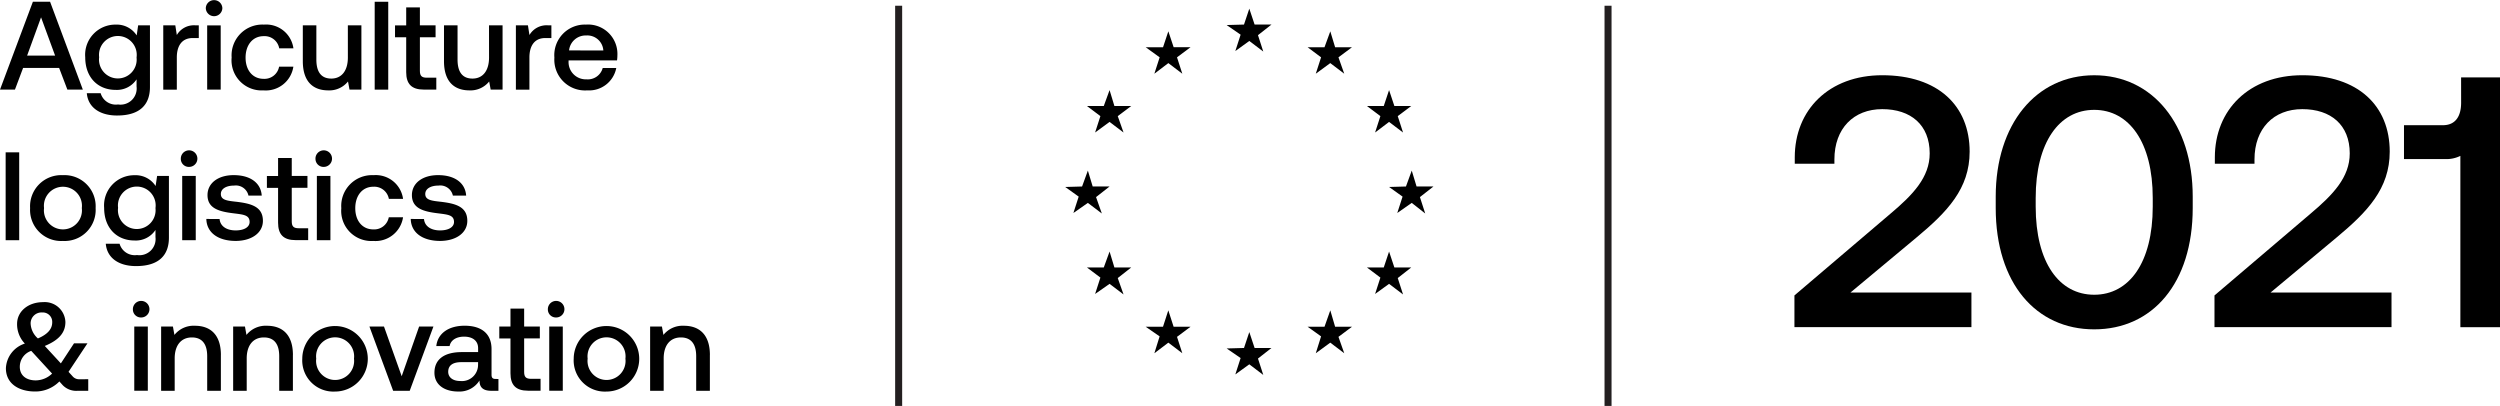 <svg xmlns="http://www.w3.org/2000/svg" xmlns:xlink="http://www.w3.org/1999/xlink" width="315.35" height="51.201" viewBox="0 0 315.35 51.201">
  <defs>
    <clipPath id="clip-path">
      <rect width="315.35" height="51.201" fill="none"/>
    </clipPath>
  </defs>
  <g id="Repeat_Grid_3" data-name="Repeat Grid 3" clip-path="url(#clip-path)">
    <g id="Group_15" data-name="Group 15" transform="translate(0 0)">
      <path id="Path_78" data-name="Path 78" d="M5.178,2.215,6.951,7.043H3.42ZM4.148.252,0,11.336H1.884L2.913,8.6H7.458L8.5,11.336H10.45L6.317.252Z" transform="translate(0 -0.03)"/>
      <g id="Group_16" data-name="Group 16" transform="translate(0 0)">
        <g id="Group_15-2" data-name="Group 15" clip-path="url(#clip-path)">
          <path id="Path_79" data-name="Path 79" d="M18.9,3.624h1.489V11.4c0,2.2-1.236,3.595-4.149,3.595-2.153,0-3.657-1-3.816-2.818H14.17a1.993,1.993,0,0,0,2.2,1.425A2.038,2.038,0,0,0,18.7,11.333v-.9a2.968,2.968,0,0,1-2.644,1.33c-2.2,0-3.831-1.536-3.831-4.117a3.807,3.807,0,0,1,3.831-4.117,3,3,0,0,1,2.66,1.362ZM18.7,7.677a2.38,2.38,0,1,0-4.718-.033,2.376,2.376,0,1,0,4.718.033" transform="translate(-1.474 -0.425)"/>
          <path id="Path_80" data-name="Path 80" d="M27.9,3.637v1.6h-.76c-1.52,0-2.011,1.187-2.011,2.439v4.069h-1.71V3.637h1.52l.19,1.22a2.494,2.494,0,0,1,2.39-1.22Z" transform="translate(-2.825 -0.438)"/>
          <path id="Path_81" data-name="Path 81" d="M29.52,1.029a1.045,1.045,0,0,1,2.089,0,1.045,1.045,0,0,1-2.089,0M29.694,3.2H31.4V11.3H29.694Z" transform="translate(-3.561 0)"/>
          <path id="Path_82" data-name="Path 82" d="M33.228,7.693A3.881,3.881,0,0,1,37.3,3.528a3.471,3.471,0,0,1,3.72,2.993H39.228a1.873,1.873,0,0,0-1.963-1.535c-1.378,0-2.28,1.108-2.28,2.707s.9,2.676,2.28,2.676a1.872,1.872,0,0,0,1.948-1.535h1.8a3.519,3.519,0,0,1-3.768,2.992,3.8,3.8,0,0,1-4.02-4.132" transform="translate(-4.008 -0.425)"/>
          <path id="Path_83" data-name="Path 83" d="M49.117,3.637h1.709v8.107h-1.5l-.19-1.029a3.019,3.019,0,0,1-2.5,1.123c-1.725,0-3.2-.919-3.2-3.689V3.637h1.709V7.958c0,1.584.634,2.391,1.884,2.391,1.3,0,2.09-.98,2.09-2.659Z" transform="translate(-5.239 -0.438)"/>
          <rect id="Rectangle_13" data-name="Rectangle 13" width="1.71" height="11.084" transform="translate(47.263 0.222)"/>
          <path id="Path_84" data-name="Path 84" d="M58.073,4.831h-1.41v-1.5h1.41V1.061H59.8V3.326h1.979v1.5H59.8V9.058c0,.633.222.871.871.871h1.2v1.5H60.29c-1.552,0-2.217-.728-2.217-2.2Z" transform="translate(-6.835 -0.128)"/>
          <path id="Path_85" data-name="Path 85" d="M69.366,3.637h1.71v8.107h-1.5l-.189-1.029a3.02,3.02,0,0,1-2.5,1.123c-1.726,0-3.2-.919-3.2-3.689V3.637h1.71V7.958c0,1.584.633,2.391,1.884,2.391,1.3,0,2.089-.98,2.089-2.659Z" transform="translate(-7.682 -0.438)"/>
          <path id="Path_86" data-name="Path 86" d="M78.478,3.637v1.6h-.76c-1.52,0-2.011,1.187-2.011,2.439v4.069H74V3.637h1.52l.19,1.22a2.494,2.494,0,0,1,2.39-1.22Z" transform="translate(-8.926 -0.438)"/>
          <path id="Path_87" data-name="Path 87" d="M79.523,7.692a3.854,3.854,0,0,1,3.99-4.165,3.708,3.708,0,0,1,3.959,3.865,4.649,4.649,0,0,1-.048.649H81.313v.11a2.174,2.174,0,0,0,2.263,2.281,1.943,1.943,0,0,0,2.043-1.426h1.709a3.489,3.489,0,0,1-3.657,2.819,3.878,3.878,0,0,1-4.148-4.133m6.175-.9A2.026,2.026,0,0,0,83.529,4.9a2.1,2.1,0,0,0-2.154,1.884Z" transform="translate(-9.593 -0.425)"/>
          <rect id="Rectangle_14" data-name="Rectangle 14" width="1.71" height="11.084" transform="translate(0.712 19.216)"/>
          <path id="Path_88" data-name="Path 88" d="M4.319,29.277a3.928,3.928,0,0,1,4.132-4.15,3.927,3.927,0,0,1,4.132,4.15,3.918,3.918,0,0,1-4.132,4.148,3.919,3.919,0,0,1-4.132-4.148m6.523,0a2.4,2.4,0,1,0-4.765,0,2.4,2.4,0,1,0,4.765,0" transform="translate(-0.521 -3.031)"/>
          <path id="Path_89" data-name="Path 89" d="M21.621,25.224H23.11V33c0,2.2-1.236,3.595-4.149,3.595-2.153,0-3.657-1-3.816-2.818h1.742a1.993,1.993,0,0,0,2.2,1.425,2.038,2.038,0,0,0,2.327-2.265v-.9a2.968,2.968,0,0,1-2.644,1.33c-2.2,0-3.831-1.536-3.831-4.117a3.807,3.807,0,0,1,3.831-4.117,3,3,0,0,1,2.66,1.362Zm-.206,4.053a2.38,2.38,0,1,0-4.718-.033,2.376,2.376,0,1,0,4.718.033" transform="translate(-1.802 -3.031)"/>
          <path id="Path_90" data-name="Path 90" d="M25.937,22.629a1.045,1.045,0,1,1,1.046,1.029,1.011,1.011,0,0,1-1.046-1.029m.175,2.169h1.709v8.107H26.112Z" transform="translate(-3.129 -2.605)"/>
          <path id="Path_91" data-name="Path 91" d="M31.27,30.654c.063.838.791,1.441,2.027,1.441,1.061,0,1.758-.412,1.758-1.061,0-.871-.745-.935-2-1.093-1.853-.221-3.31-.618-3.31-2.3,0-1.535,1.378-2.533,3.326-2.518,1.994,0,3.4.919,3.515,2.581H34.912a1.628,1.628,0,0,0-1.805-1.265c-1.013,0-1.678.411-1.678,1.06,0,.761.775.856,1.947.982,1.853.222,3.357.6,3.357,2.407,0,1.55-1.473,2.533-3.436,2.533-2.169,0-3.657-1.013-3.7-2.77Z" transform="translate(-3.57 -3.031)"/>
          <path id="Path_92" data-name="Path 92" d="M39.695,26.43h-1.41v-1.5h1.41V22.66H41.42v2.265H43.4v1.5H41.42v4.227c0,.633.222.871.871.871h1.2v1.5H41.912c-1.552,0-2.217-.728-2.217-2.2Z" transform="translate(-4.618 -2.733)"/>
          <path id="Path_93" data-name="Path 93" d="M45.251,22.629A1.045,1.045,0,1,1,46.3,23.658a1.01,1.01,0,0,1-1.045-1.029m.174,2.169h1.709v8.107H45.425Z" transform="translate(-5.459 -2.605)"/>
          <path id="Path_94" data-name="Path 94" d="M48.959,29.292a3.881,3.881,0,0,1,4.069-4.165,3.472,3.472,0,0,1,3.721,2.993h-1.79A1.873,1.873,0,0,0,53,26.585c-1.378,0-2.28,1.108-2.28,2.707s.9,2.676,2.28,2.676a1.872,1.872,0,0,0,1.948-1.535h1.8a3.52,3.52,0,0,1-3.768,2.992,3.8,3.8,0,0,1-4.021-4.132" transform="translate(-5.906 -3.031)"/>
          <path id="Path_95" data-name="Path 95" d="M60.591,30.654c.063.838.791,1.441,2.027,1.441,1.061,0,1.758-.412,1.758-1.061,0-.871-.745-.935-2-1.093-1.853-.221-3.31-.618-3.31-2.3,0-1.535,1.378-2.533,3.326-2.518,1.994,0,3.4.919,3.515,2.581H64.233a1.628,1.628,0,0,0-1.805-1.265c-1.013,0-1.678.411-1.678,1.06,0,.761.775.856,1.947.982,1.853.222,3.357.6,3.357,2.407,0,1.55-1.473,2.533-3.436,2.533-2.169,0-3.657-1.013-3.7-2.77Z" transform="translate(-7.107 -3.031)"/>
          <path id="Path_96" data-name="Path 96" d="M11.233,53.064v1.456H9.919a2.366,2.366,0,0,1-1.9-.7l-.426-.476a4.251,4.251,0,0,1-3.057,1.268c-2.074,0-3.7-1-3.689-2.946a3.426,3.426,0,0,1,2.391-3.1,3.505,3.505,0,0,1-.981-2.485c0-1.569,1.394-2.74,3.277-2.74a2.61,2.61,0,0,1,2.818,2.5c0,1.156-.587,2.2-2.6,3.025l2.027,2.2,1.662-2.533h1.695L8.747,52.131l.491.539a1.07,1.07,0,0,0,.919.395Zm-4.56-.712-2.6-2.834-.032-.031A2.116,2.116,0,0,0,2.6,51.5c0,1.094.824,1.71,2.01,1.71a3,3,0,0,0,2.059-.855M3.965,46.035a2.649,2.649,0,0,0,.919,1.884c1.266-.538,1.805-1.22,1.805-2.027a1.189,1.189,0,0,0-1.251-1.25,1.378,1.378,0,0,0-1.473,1.393" transform="translate(-0.102 -5.228)"/>
          <path id="Path_97" data-name="Path 97" d="M19.062,44.229a1.045,1.045,0,1,1,1.045,1.029,1.011,1.011,0,0,1-1.045-1.029m.174,2.169h1.709V54.5H19.236Z" transform="translate(-2.299 -5.211)"/>
          <path id="Path_98" data-name="Path 98" d="M30.649,50.418V54.93H28.923V50.56c0-1.535-.649-2.359-1.931-2.359-1.362,0-2.169,1-2.169,2.644V54.93h-1.71V46.823H24.6l.19,1.061a3.094,3.094,0,0,1,2.6-1.155c1.789,0,3.262.98,3.262,3.689" transform="translate(-2.788 -5.637)"/>
          <path id="Path_99" data-name="Path 99" d="M40.98,50.418V54.93H39.254V50.56c0-1.535-.648-2.359-1.931-2.359-1.362,0-2.169,1-2.169,2.644V54.93H33.444V46.823h1.488l.19,1.061a3.1,3.1,0,0,1,2.6-1.155c1.789,0,3.262.98,3.262,3.689" transform="translate(-4.034 -5.637)"/>
          <path id="Path_100" data-name="Path 100" d="M43.361,50.876a4.132,4.132,0,1,1,4.132,4.15,3.927,3.927,0,0,1-4.132-4.15m6.523,0a2.4,2.4,0,1,0-4.765,0,2.4,2.4,0,1,0,4.765,0" transform="translate(-5.231 -5.636)"/>
          <path id="Path_101" data-name="Path 101" d="M52.991,46.836h1.837l2.233,6.271,2.2-6.271h1.805l-2.992,8.107h-2.09Z" transform="translate(-6.392 -5.649)"/>
          <path id="Path_102" data-name="Path 102" d="M70.39,53.442v1.487h-.9c-1.109,0-1.489-.491-1.489-1.3a2.977,2.977,0,0,1-2.676,1.395c-1.773,0-3.008-.871-3.008-2.375,0-1.663,1.2-2.6,3.467-2.6h2.043v-.492c0-.9-.649-1.456-1.774-1.456-1.013,0-1.694.476-1.82,1.186H62.552c.174-1.583,1.536-2.564,3.578-2.564,2.154,0,3.389,1.029,3.389,2.946v3.244c0,.412.174.524.522.524Zm-2.565-2.123H65.7c-1.061,0-1.646.4-1.646,1.22,0,.682.57,1.155,1.5,1.155a2.037,2.037,0,0,0,2.264-2.09Z" transform="translate(-7.517 -5.636)"/>
          <path id="Path_103" data-name="Path 103" d="M73.031,48.03h-1.41v-1.5h1.41V44.262h1.725v2.263h1.979v1.5H74.756v4.227c0,.633.222.871.871.871h1.2v1.5H75.248c-1.552,0-2.217-.728-2.217-2.2Z" transform="translate(-8.64 -5.339)"/>
          <path id="Path_104" data-name="Path 104" d="M78.587,44.229a1.045,1.045,0,1,1,1.045,1.029,1.011,1.011,0,0,1-1.045-1.029m.174,2.169h1.709V54.5H78.761Z" transform="translate(-9.48 -5.211)"/>
          <path id="Path_105" data-name="Path 105" d="M82.295,50.876a4.132,4.132,0,1,1,4.132,4.15,3.927,3.927,0,0,1-4.132-4.15m6.523,0a2.4,2.4,0,1,0-4.765,0,2.4,2.4,0,1,0,4.765,0" transform="translate(-9.927 -5.636)"/>
          <path id="Path_106" data-name="Path 106" d="M100.793,50.418V54.93H99.067V50.56c0-1.535-.648-2.359-1.931-2.359-1.362,0-2.169,1-2.169,2.644V54.93H93.257V46.823h1.488l.19,1.061a3.1,3.1,0,0,1,2.6-1.155c1.789,0,3.262.98,3.262,3.689" transform="translate(-11.25 -5.637)"/>
          <path id="Path_107" data-name="Path 107" d="M257.4,38.567l12.11-10.309c2.836-2.387,4.952-4.591,4.952-7.607,0-3.6-2.386-5.583-5.987-5.583s-6.033,2.431-6.033,6.348v.54h-5v-.811c0-5.987,4.322-10.354,11.03-10.354,7.067,0,11.029,3.871,11.029,9.633,0,4.682-2.836,7.608-6.662,10.8l-8.374,6.978h15.261v4.367H257.4Z" transform="translate(-31.05 -1.301)"/>
          <path id="Path_108" data-name="Path 108" d="M286.273,26.1c0-9.139,5.086-15.306,12.424-15.306s12.426,6.167,12.426,15.306v1.44c0,9.5-5.087,15.306-12.426,15.306s-12.424-5.808-12.424-15.306Zm19.807.179c0-7.023-2.971-11.12-7.383-11.12s-7.382,4.1-7.382,11.12v1.081c0,7.068,2.971,11.12,7.382,11.12s7.383-4.051,7.383-11.12Z" transform="translate(-34.533 -1.301)"/>
          <path id="Path_109" data-name="Path 109" d="M317.654,38.567l12.11-10.309c2.836-2.387,4.952-4.591,4.952-7.607,0-3.6-2.386-5.583-5.987-5.583S322.7,17.5,322.7,21.416v.54h-5v-.811c0-5.987,4.322-10.354,11.03-10.354,7.068,0,11.029,3.871,11.029,9.633,0,4.682-2.836,7.608-6.662,10.8l-8.374,6.978h15.261v4.367H317.654Z" transform="translate(-38.319 -1.301)"/>
          <path id="Path_110" data-name="Path 110" d="M352.041,11.1h4.907V42.611h-5V21a3.949,3.949,0,0,1-1.979.4h-5.132V17.131h4.907c1.62,0,2.3-1.17,2.3-2.835Z" transform="translate(-41.598 -1.338)"/>
          <path id="Path_111" data-name="Path 111" d="M168.293,47.861l.668,2.067L167.2,48.591l-1.763,1.337L166.1,47.8l-1.763-1.216h2.189l.669-2.067.668,2.067H170Z" transform="translate(-19.825 -5.37)"/>
          <path id="Path_112" data-name="Path 112" d="M179.907,50.972l.668,2.067L178.813,51.7l-1.763,1.276.668-2.067L175.955,49.7l2.189-.061.669-2.006.668,2.006h2.128Z" transform="translate(-21.226 -5.745)"/>
          <path id="Path_113" data-name="Path 113" d="M199.963,39.427l.668,2.067-1.762-1.337-1.763,1.276.668-2.067-1.7-1.277H198.2l.669-2.006.668,2.006h2.128Z" transform="translate(-23.652 -4.352)"/>
          <path id="Path_114" data-name="Path 114" d="M191.46,47.861l.73,2.067-1.763-1.337L188.6,49.928l.668-2.127-1.7-1.216H189.7l.73-2.067.608,2.067h2.128Z" transform="translate(-22.627 -5.37)"/>
          <path id="Path_115" data-name="Path 115" d="M159.8,39.427l.73,2.067-1.763-1.337-1.824,1.276.668-2.067-1.7-1.277h2.127l.73-2.006.608,2.006H161.5Z" transform="translate(-18.807 -4.352)"/>
          <path id="Path_116" data-name="Path 116" d="M156.687,27.813l.73,2.067-1.763-1.337-1.824,1.276.668-2.067-1.7-1.216,2.127-.061.73-2.006.608,2.006h2.128Z" transform="translate(-18.432 -2.951)"/>
          <path id="Path_117" data-name="Path 117" d="M168.293,7.773l.668,2.067L167.2,8.5,165.436,9.84l.668-2.067L164.341,6.5h2.189L167.2,4.49l.668,2.006H170Z" transform="translate(-19.825 -0.541)"/>
          <path id="Path_118" data-name="Path 118" d="M159.8,16.207l.73,2.067-1.763-1.337-1.824,1.337.668-2.067-1.7-1.277h2.127l.73-2.006.608,2.006H161.5Z" transform="translate(-18.807 -1.559)"/>
          <path id="Path_119" data-name="Path 119" d="M179.907,4.585l.668,2.067-1.762-1.337L177.05,6.591l.668-2.067-1.763-1.216,2.189-.061.669-2.006.668,2.006h2.128Z" transform="translate(-21.226 -0.149)"/>
          <path id="Path_120" data-name="Path 120" d="M191.46,7.773l.73,2.067L190.427,8.5,188.6,9.84l.668-2.067L187.57,6.5H189.7l.73-2.006.608,2.006h2.128Z" transform="translate(-22.627 -0.541)"/>
          <path id="Path_121" data-name="Path 121" d="M203.144,27.813l.668,2.067-1.7-1.337-1.824,1.276.668-2.067-1.7-1.216,2.127-.061.73-2.006.608,2.006h2.128Z" transform="translate(-24.036 -2.951)"/>
          <path id="Path_122" data-name="Path 122" d="M199.963,16.207l.668,2.067-1.762-1.337-1.763,1.337.668-2.067-1.7-1.277H198.2l.669-2.006.668,2.006h2.128Z" transform="translate(-23.652 -1.559)"/>
          <line id="Line_5" data-name="Line 5" y2="50.476" transform="translate(113.356 0.725)"/>
          <line id="Line_6" data-name="Line 6" y2="50.476" transform="translate(113.356 0.725)" fill="none" stroke="#231f20" stroke-miterlimit="10" stroke-width="0.886"/>
          <line id="Line_7" data-name="Line 7" y2="50.476" transform="translate(202.838 0.725)"/>
          <line id="Line_8" data-name="Line 8" y2="50.476" transform="translate(202.838 0.725)" fill="none" stroke="#231f20" stroke-miterlimit="10" stroke-width="0.886"/>
        </g>
      </g>
    </g>
  </g>
</svg>
